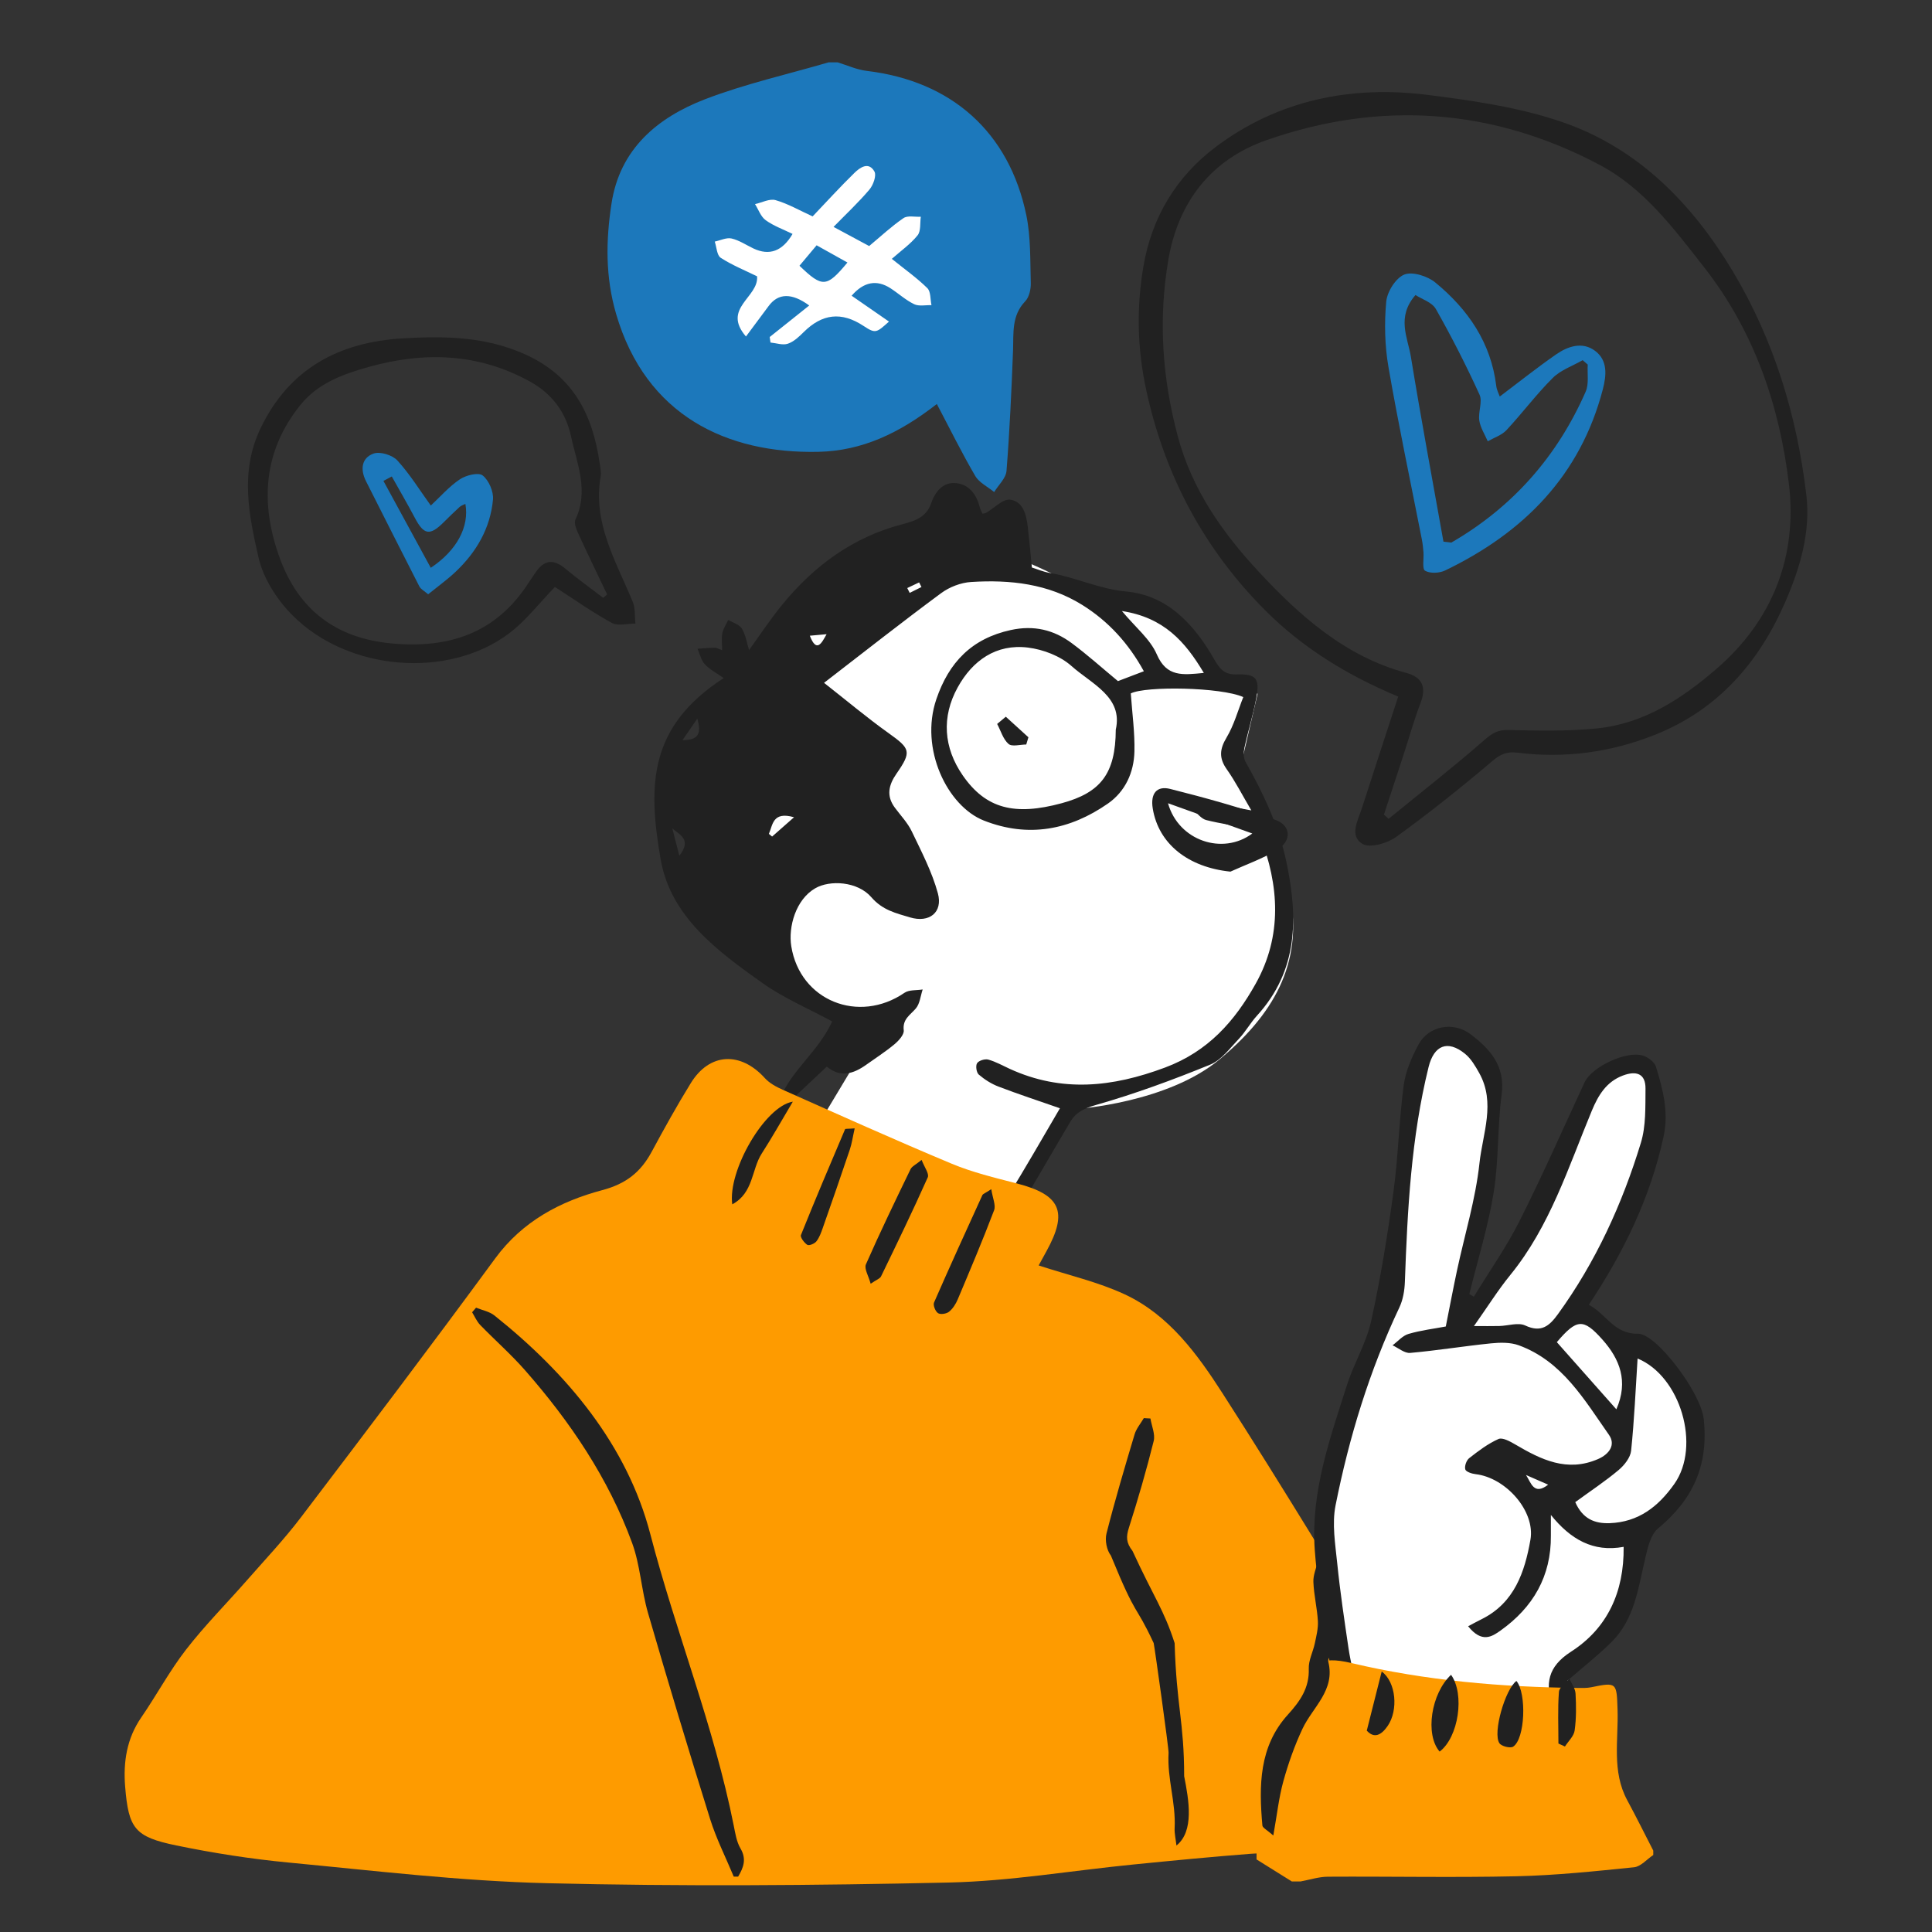 <svg width="124" height="124" viewBox="0 0 124 124" fill="none" xmlns="http://www.w3.org/2000/svg">
<rect x="0" y="0" width="124" height="124" fill="#333333" stroke="none"/>
<mask id="mask0_3949_24586" style="mask-type:alpha" maskUnits="userSpaceOnUse" x="0" y="0" width="124" height="124">
<rect width="124" height="124" fill="#D9D9D9"/>
</mask>
<g mask="url(#mask0_3949_24586)">
<path d="M48 55.947C48.388 60.009 48.388 63.309 50.845 64.07C53.302 64.831 56.018 66.354 56.018 66.354L50.457 75.62L66.105 76L69.08 71.177C69.08 71.177 74.9 70.796 78.261 68.004C81.624 65.212 83.692 61.911 82.787 57.342C81.882 52.772 79.683 48.965 79.683 48.965L80.717 44.523L78.39 43.889C78.39 43.889 77.744 40.842 75.415 39.827C73.088 38.812 70.113 38.812 70.113 38.431C70.113 38.049 64.423 34.876 61.578 35.004C58.733 35.131 53.172 38.05 53.172 38.05L48.647 43.254L48 55.946V55.947Z" fill="white"/>
<path d="M53.409 65.557C51.896 64.737 50.294 64.061 48.913 63.078C46.036 61.031 43.044 58.838 42.401 55.151C41.55 50.266 41.697 46.608 46.449 43.52C46.01 43.21 45.563 42.981 45.24 42.637C45.001 42.382 44.92 41.977 44.769 41.639C45.138 41.614 45.505 41.578 45.874 41.571C45.987 41.568 46.103 41.644 46.348 41.73C46.348 41.325 46.296 40.968 46.363 40.636C46.422 40.34 46.61 40.069 46.742 39.789C47.041 39.967 47.453 40.078 47.613 40.341C47.859 40.748 47.931 41.257 48.076 41.722C48.779 40.754 49.448 39.731 50.22 38.792C52.255 36.313 54.732 34.478 57.906 33.648C58.648 33.454 59.441 33.229 59.753 32.323C60.008 31.584 60.506 30.915 61.376 31.009C62.183 31.096 62.665 31.717 62.87 32.513C62.91 32.67 62.991 32.817 63.054 32.969C63.152 32.948 63.233 32.948 63.291 32.914C63.811 32.615 64.367 32.008 64.834 32.07C65.668 32.181 65.877 33.048 65.966 33.822C66.061 34.638 66.132 35.457 66.229 36.424C66.533 36.517 66.956 36.701 67.396 36.776C69.049 37.055 70.551 37.807 72.283 37.964C74.938 38.205 76.653 40.089 77.917 42.294C78.286 42.937 78.575 43.314 79.398 43.286C80.621 43.245 80.857 43.55 80.636 44.77C80.439 45.858 80.101 46.921 79.868 48.005C79.806 48.288 79.806 48.658 79.942 48.898C81.095 50.936 82.081 53.027 82.568 55.339C83.317 58.9 83.327 62.291 80.667 65.197C80.247 65.657 79.942 66.224 79.512 66.675C78.94 67.275 78.392 68.037 77.669 68.332C75.283 69.307 72.85 70.203 70.373 70.91C69.614 71.127 69.076 71.363 68.704 71.985C67.741 73.596 66.81 75.226 65.85 76.838C65.604 77.251 65.292 77.625 65.024 78C64.247 77.656 64.342 77.325 64.684 76.779C65.83 74.942 66.897 73.056 68.029 71.131C66.653 70.651 65.36 70.227 64.09 69.741C63.632 69.567 63.191 69.287 62.819 68.968C62.669 68.838 62.605 68.402 62.712 68.239C62.821 68.069 63.216 67.948 63.429 68.007C63.908 68.139 64.352 68.392 64.809 68.602C68.146 70.126 71.379 69.786 74.771 68.519C77.556 67.479 79.252 65.53 80.588 63.144C82.315 60.06 82.106 56.838 80.867 53.635C80.789 53.432 80.463 53.253 80.222 53.198C79.291 52.987 78.34 52.867 77.417 52.633C77.115 52.556 76.875 52.231 76.608 52.019C76.887 51.849 77.18 51.517 77.444 51.538C78.302 51.609 79.151 51.809 80.313 52.013C79.727 51.019 79.291 50.16 78.74 49.38C78.233 48.663 78.271 48.093 78.721 47.341C79.201 46.541 79.452 45.605 79.797 44.74C78.369 44.101 73.535 44.02 72.577 44.505C72.665 45.778 72.839 47.003 72.81 48.226C72.78 49.568 72.23 50.792 71.112 51.572C68.669 53.273 65.998 53.788 63.148 52.666C60.803 51.741 59.01 48.06 60.098 44.872C60.901 42.517 62.363 40.983 64.877 40.436C66.354 40.114 67.632 40.421 68.787 41.279C69.791 42.024 70.725 42.864 71.752 43.715C72.232 43.533 72.768 43.329 73.415 43.082C72.432 41.294 71.141 39.871 69.455 38.822C67.271 37.463 64.823 37.195 62.326 37.353C61.668 37.395 60.938 37.675 60.407 38.068C57.92 39.905 55.491 41.82 52.889 43.826C54.349 44.971 55.645 46.063 57.023 47.047C58.434 48.055 58.525 48.233 57.536 49.66C57.033 50.384 56.873 51.082 57.433 51.837C57.805 52.34 58.254 52.806 58.519 53.36C59.14 54.658 59.821 55.959 60.195 57.335C60.527 58.558 59.646 59.254 58.402 58.879C57.517 58.612 56.645 58.421 55.929 57.59C55.042 56.56 53.259 56.469 52.325 57.011C51.07 57.736 50.587 59.49 50.786 60.733C51.347 64.229 55.113 65.733 58.052 63.72C58.349 63.517 58.825 63.572 59.219 63.506C59.08 63.921 59.041 64.422 58.776 64.73C58.411 65.156 57.919 65.409 58.004 66.126C58.037 66.401 57.684 66.792 57.413 67.019C56.837 67.5 56.2 67.908 55.587 68.345C54.776 68.922 53.942 69.185 53.067 68.456C52.166 69.302 51.294 70.123 50.421 70.942C50.291 70.83 50.161 70.717 50.031 70.604C50.734 68.729 52.525 67.511 53.41 65.557H53.409ZM71.613 46.83C72.09 44.731 70.071 43.906 68.767 42.743C68.049 42.103 66.954 41.684 65.979 41.563C63.932 41.31 62.416 42.398 61.468 44.115C60.416 46.016 60.564 47.992 61.79 49.765C63.274 51.91 65.122 52.37 68.136 51.554C70.649 50.873 71.598 49.655 71.613 46.83ZM72.008 39.218C72.878 40.264 73.822 41.02 74.245 41.997C74.882 43.47 75.908 43.321 77.264 43.19C76.061 41.162 74.684 39.629 72.009 39.218H72.008ZM49.348 53.52C49.417 53.577 49.487 53.635 49.556 53.692C49.965 53.333 50.373 52.972 50.963 52.453C49.578 52.056 49.603 52.954 49.348 53.52ZM43.804 47.504C44.851 47.507 45.025 47.063 44.756 46.122C44.411 46.623 44.148 47.003 43.804 47.504ZM43.602 54.926C44.408 53.889 43.638 53.581 43.153 53.176C43.28 53.669 43.407 54.162 43.602 54.926ZM53.053 40.704C52.722 40.734 52.391 40.764 51.976 40.801C52.413 41.935 52.738 41.269 53.053 40.704ZM59.142 37.676C59.091 37.578 59.042 37.479 58.992 37.38C58.739 37.501 58.485 37.621 58.23 37.742C58.282 37.846 58.333 37.949 58.386 38.053C58.638 37.927 58.889 37.802 59.142 37.676Z" fill="#212121"/>
<path d="M66.159 18.146C66.171 18.546 66.061 19.066 65.804 19.334C64.913 20.261 65.061 21.379 65.019 22.495C64.92 25.076 64.803 27.655 64.6 30.223C64.562 30.695 64.083 31.128 63.808 31.58C63.393 31.24 62.846 30.98 62.593 30.547C61.728 29.068 60.97 27.525 60.128 25.93C57.713 27.811 55.329 28.936 52.534 28.999C46.652 29.132 41.453 26.668 39.548 20.165C38.846 17.771 38.884 15.436 39.247 13.071C39.778 9.567 42.193 7.545 45.261 6.365C47.827 5.381 50.539 4.774 53.188 4H53.753C54.379 4.189 54.994 4.475 55.635 4.551C61.064 5.199 64.769 8.473 65.874 13.822C66.161 15.226 66.116 16.7 66.158 18.144L66.159 18.146Z" fill="#1C78BB"/>
<path d="M89.739 44.708C86.46 43.34 83.608 41.576 81.234 39.203C77.291 35.262 74.754 30.521 73.567 25.03C72.99 22.361 72.933 19.752 73.39 17.08C73.933 13.899 75.533 11.306 78.034 9.427C82.055 6.407 86.737 5.467 91.665 6.095C94.583 6.467 97.564 6.894 100.323 7.853C105.174 9.535 108.64 13.11 111.223 17.427C113.855 21.826 115.339 26.693 115.936 31.781C116.214 34.15 115.535 36.443 114.589 38.62C112.895 42.526 110.256 45.549 106.232 47.156C103.4 48.287 100.434 48.688 97.396 48.309C96.731 48.225 96.319 48.39 95.79 48.838C93.787 50.538 91.729 52.183 89.6 53.721C89.034 54.129 87.921 54.448 87.446 54.163C86.582 53.647 87.159 52.647 87.413 51.86C88.173 49.494 88.95 47.133 89.739 44.71V44.708ZM88.823 52.287C88.925 52.374 89.025 52.463 89.126 52.551C91.18 50.876 93.269 49.243 95.263 47.501C95.766 47.061 96.14 46.834 96.828 46.851C98.71 46.898 100.606 46.937 102.474 46.753C105.498 46.454 107.951 44.847 110.185 42.913C113.803 39.782 115.369 35.657 114.815 31.051C114.213 26.034 112.59 21.268 109.385 17.169C107.429 14.668 105.515 12.092 102.678 10.587C95.806 6.939 88.579 6.436 81.265 9.003C77.751 10.236 75.614 12.953 74.983 16.698C74.343 20.496 74.584 24.198 75.585 27.973C76.51 31.465 78.515 34.25 80.806 36.714C83.403 39.506 86.338 42.137 90.243 43.183C91.263 43.456 91.573 44.08 91.176 45.112C90.756 46.206 90.442 47.342 90.078 48.458C89.662 49.735 89.242 51.01 88.823 52.287Z" fill="#212121"/>
<path d="M35.615 37.674C34.613 38.703 33.751 39.845 32.65 40.669C28.81 43.547 22.39 43.13 18.761 39.481C17.776 38.49 16.896 37.12 16.593 35.783C15.977 33.07 15.386 30.296 16.713 27.511C18.57 23.613 21.813 21.956 25.855 21.716C28.507 21.56 31.167 21.589 33.737 22.758C36.822 24.161 38.041 26.643 38.49 29.74C38.531 30.019 38.597 30.313 38.55 30.582C38.029 33.579 39.547 36.038 40.61 38.624C40.782 39.043 40.73 39.554 40.782 40.024C40.27 40.02 39.658 40.196 39.264 39.979C37.99 39.278 36.796 38.432 35.618 37.673L35.615 37.674ZM38.718 38.372C38.8 38.299 38.882 38.224 38.965 38.151C38.344 36.848 37.714 35.552 37.114 34.241C36.987 33.965 36.826 33.567 36.932 33.345C37.813 31.498 37.025 29.747 36.647 27.992C36.316 26.454 35.418 25.261 34.015 24.488C30.699 22.66 27.235 22.553 23.654 23.554C21.995 24.017 20.405 24.602 19.29 25.982C16.858 28.987 16.693 32.375 17.965 35.842C19.17 39.127 21.548 40.968 25.149 41.298C28.851 41.637 31.84 40.628 33.916 37.422C34.07 37.185 34.231 36.953 34.39 36.72C34.931 35.929 35.533 35.87 36.275 36.489C37.063 37.147 37.9 37.746 38.715 38.372H38.718Z" fill="#212121"/>
<path d="M55.783 15.793C56.532 15.17 57.218 14.525 57.988 13.999C58.254 13.817 58.724 13.932 59.1 13.911C59.039 14.316 59.114 14.831 58.891 15.106C58.439 15.665 57.826 16.095 57.239 16.614C58.085 17.296 58.856 17.84 59.519 18.494C59.746 18.718 59.703 19.214 59.784 19.586C59.41 19.573 58.983 19.673 58.674 19.524C58.13 19.262 57.668 18.835 57.155 18.502C56.266 17.928 55.434 18.087 54.659 18.98C55.449 19.527 56.234 20.071 57.057 20.64C56.261 21.348 56.203 21.435 55.435 20.926C53.999 19.976 52.767 20.14 51.58 21.317C51.282 21.613 50.945 21.933 50.564 22.061C50.238 22.171 49.825 22.02 49.452 21.985C49.435 21.866 49.418 21.749 49.401 21.631C50.23 20.97 51.059 20.309 51.938 19.607C50.819 18.788 49.949 18.801 49.328 19.648C48.872 20.267 48.413 20.88 47.878 21.597C46.309 19.785 48.714 19.081 48.59 17.734C47.828 17.359 46.997 17.024 46.257 16.546C46.009 16.385 45.995 15.864 45.875 15.506C46.237 15.43 46.626 15.232 46.953 15.307C47.444 15.42 47.891 15.727 48.358 15.948C49.384 16.433 50.221 16.122 50.868 15.014C50.283 14.726 49.66 14.505 49.146 14.135C48.831 13.909 48.682 13.454 48.459 13.101C48.902 13.004 49.392 12.735 49.776 12.845C50.568 13.072 51.303 13.5 52.156 13.889C53.076 12.924 53.931 11.984 54.837 11.099C55.198 10.746 55.753 10.355 56.123 11.009C56.266 11.262 56.049 11.873 55.807 12.16C55.116 12.979 54.327 13.715 53.499 14.563C54.338 15.014 55.03 15.386 55.783 15.791V15.793ZM51.312 17.056C52.786 18.474 53.052 18.459 54.391 16.849C53.751 16.491 53.128 16.143 52.412 15.744C52.008 16.226 51.659 16.642 51.312 17.056Z" fill="white"/>
<path d="M96.26 25.449C97.482 24.529 98.648 23.598 99.87 22.749C100.629 22.223 101.552 21.908 102.371 22.515C103.196 23.127 103.108 24.085 102.874 24.984C101.425 30.533 97.784 34.19 92.751 36.614C92.384 36.791 91.788 36.819 91.464 36.631C91.266 36.517 91.393 35.855 91.361 35.44C91.34 35.167 91.31 34.892 91.258 34.623C90.536 30.937 89.755 27.262 89.115 23.562C88.878 22.191 88.844 20.749 88.971 19.364C89.03 18.725 89.579 17.846 90.129 17.623C90.652 17.412 91.621 17.72 92.122 18.132C94.216 19.851 95.696 21.989 96.034 24.776C96.065 25.035 96.202 25.283 96.258 25.448L96.26 25.449ZM92.644 34.764C92.811 34.784 92.981 34.805 93.148 34.825C97.076 32.553 99.942 29.305 101.77 25.143C101.992 24.639 101.868 23.984 101.904 23.399C101.796 23.304 101.687 23.211 101.58 23.117C100.932 23.489 100.169 23.748 99.657 24.259C98.603 25.308 97.706 26.515 96.69 27.606C96.384 27.934 95.893 28.089 95.487 28.323C95.298 27.879 95.013 27.449 94.944 26.988C94.863 26.444 95.166 25.782 94.959 25.328C94.106 23.458 93.169 21.62 92.156 19.832C91.91 19.399 91.254 19.2 90.849 18.935C89.613 20.355 90.351 21.66 90.554 22.9C91.201 26.863 91.94 30.811 92.644 34.764Z" fill="#1C78BB"/>
<path d="M27.65 32.447C28.264 31.876 28.827 31.224 29.516 30.763C29.911 30.499 30.707 30.302 30.978 30.515C31.374 30.826 31.687 31.552 31.641 32.065C31.47 33.904 30.575 35.442 29.237 36.703C28.7 37.209 28.095 37.644 27.48 38.142C27.242 37.935 27.01 37.822 26.915 37.638C25.762 35.391 24.63 33.134 23.489 30.88C23.113 30.134 23.2 29.389 23.976 29.111C24.393 28.962 25.184 29.206 25.501 29.551C26.31 30.436 26.949 31.478 27.651 32.449L27.65 32.447ZM25.146 30.581C24.967 30.676 24.789 30.771 24.61 30.866C25.62 32.719 26.629 34.574 27.647 36.443C29.331 35.325 30.132 33.794 29.869 32.34C29.74 32.406 29.599 32.446 29.502 32.535C29.155 32.85 28.82 33.179 28.487 33.51C27.586 34.408 27.208 34.341 26.619 33.225C26.148 32.333 25.638 31.462 25.146 30.581Z" fill="#1C78BB"/>
<path d="M65.539 42.836C65.539 42.836 65.563 42.825 65.593 42.805C65.579 42.812 65.572 42.816 65.563 42.822C65.555 42.826 65.548 42.832 65.539 42.837V42.836Z" fill="#212121"/>
<path d="M78.969 55.943C76.251 55.665 74.354 54.157 73.986 51.891C73.829 50.93 74.241 50.418 75.106 50.635C77.38 51.209 79.649 51.836 81.855 52.621C82.886 52.988 82.908 53.983 81.964 54.553C81.028 55.119 79.973 55.488 78.971 55.943H78.969ZM74.966 51.554C75.638 53.963 78.475 54.911 80.376 53.496C78.572 52.849 76.853 52.232 74.966 51.554Z" fill="#212121"/>
<path d="M49.999 55.238C48.389 56.23 47.095 57.029 45.781 57.84C45.147 57.388 45.707 56.481 47.462 55.121C46.843 54.69 46.206 54.292 45.632 53.819C45.484 53.696 45.415 53.258 45.518 53.108C45.625 52.952 46.059 52.839 46.221 52.932C47.391 53.602 48.529 54.329 50.001 55.238H49.999Z" fill="#212121"/>
<path d="M64.554 46C65.038 46.44 65.521 46.881 66.006 47.321C65.96 47.476 65.913 47.629 65.867 47.784C65.477 47.784 64.952 47.941 64.73 47.748C64.379 47.442 64.234 46.903 64 46.464C64.185 46.309 64.369 46.155 64.554 46Z" fill="#212121"/>
<path d="M66.662 81.219C68.596 81.854 70.48 82.278 72.188 83.074C75.025 84.396 76.849 86.912 78.47 89.433C82.387 95.525 86.123 101.73 89.908 107.904C90.888 109.504 91.924 111.095 92.668 112.806C93.288 114.234 94.17 115.629 93.338 117.461C92.71 118.841 92.995 118.844 91.515 118.828C88.703 118.797 85.889 118.933 83.076 118.985C82.137 119.002 81.193 118.909 80.259 118.981C77.733 119.176 75.211 119.422 72.689 119.673C68.757 120.063 64.832 120.738 60.895 120.825C52.304 121.016 43.701 121.078 35.111 120.868C29.575 120.732 24.049 120.069 18.527 119.543C16.108 119.313 13.691 118.934 11.312 118.444C8.647 117.894 8.25 117.36 8.032 114.667C7.906 113.095 8.131 111.587 9.066 110.23C10.051 108.798 10.877 107.249 11.938 105.879C13.14 104.327 14.534 102.926 15.83 101.448C17.009 100.104 18.241 98.8 19.32 97.379C23.509 91.869 27.689 86.35 31.783 80.768C33.537 78.377 35.967 77.101 38.661 76.384C40.191 75.977 41.124 75.224 41.825 73.926C42.63 72.436 43.45 70.952 44.34 69.512C45.542 67.563 47.53 67.472 49.092 69.198C49.39 69.526 49.827 69.761 50.241 69.945C53.844 71.546 57.441 73.169 61.079 74.688C62.414 75.246 63.848 75.59 65.257 75.954C68.073 76.681 68.565 77.768 67.163 80.308C66.982 80.633 66.805 80.962 66.663 81.221L66.662 81.219Z" fill="#FE9B00"/>
<path d="M86.684 109.738C85.51 104.969 84.366 99.109 85.081 95.964C85.796 92.82 88.512 87.246 88.941 83.387C89.369 79.528 90.375 66.669 92.372 66.521C94.37 66.373 96.232 67.95 95.946 70.666C95.66 73.382 93.373 85.388 93.373 85.388C93.373 85.388 97.233 81.243 98.806 77.099C100.38 72.954 102.769 67.439 104.526 67.952C106.282 68.463 106.814 71.668 105.527 74.526C104.24 77.385 101.523 83.245 101.523 83.245L103.811 86.247C103.811 86.247 105.384 85.961 106.814 87.534C108.243 89.106 109.531 90.678 108.816 93.251C108.101 95.825 106.385 97.682 105.957 97.682C105.528 97.682 104.813 97.825 104.813 97.825C104.813 97.825 105.386 101.255 103.813 103.399C102.239 105.542 100.605 107.874 100.605 107.874L100.524 113.546L86.687 109.741L86.684 109.738Z" fill="white"/>
<path d="M100.602 107.872C100.886 109.311 101.16 110.688 101.432 112.063C101.285 112.124 101.139 112.186 100.991 112.247C100.796 112.051 100.523 111.887 100.423 111.652C100.128 110.963 99.884 110.25 99.65 109.536C99.171 108.075 99.32 106.98 100.831 106.009C103.152 104.519 104.243 102.198 104.209 99.28C102.237 99.644 100.792 98.784 99.539 97.233C99.539 97.672 99.536 98.114 99.539 98.553C99.563 101.17 98.395 103.167 96.307 104.653C95.753 105.048 95.106 105.473 94.227 104.375C94.53 104.216 94.816 104.061 95.105 103.917C97.203 102.87 97.861 100.894 98.226 98.828C98.552 96.985 96.644 94.837 94.702 94.614C94.462 94.587 94.088 94.463 94.045 94.308C93.986 94.102 94.117 93.729 94.294 93.589C94.885 93.127 95.498 92.659 96.175 92.359C96.434 92.243 96.924 92.516 97.251 92.707C98.91 93.684 100.576 94.508 102.564 93.647C103.3 93.327 103.709 92.721 103.266 92.091C101.684 89.838 100.269 87.363 97.473 86.342C96.935 86.147 96.279 86.161 95.693 86.22C93.962 86.396 92.24 86.679 90.508 86.833C90.148 86.865 89.755 86.519 89.377 86.345C89.717 86.093 90.021 85.725 90.402 85.614C91.207 85.378 92.051 85.278 92.794 85.137C93.045 83.88 93.267 82.699 93.517 81.527C94.008 79.235 94.706 76.969 94.956 74.653C95.16 72.752 96.009 70.775 94.937 68.864C94.688 68.419 94.411 67.943 94.026 67.632C92.901 66.72 92.033 67.097 91.689 68.486C90.57 73.018 90.334 77.641 90.168 82.276C90.148 82.829 90.049 83.422 89.815 83.915C87.897 87.973 86.591 92.235 85.719 96.617C85.482 97.806 85.702 99.107 85.827 100.344C86.012 102.168 86.284 103.983 86.552 105.797C86.689 106.725 86.952 107.637 87.045 108.567C87.082 108.94 86.813 109.345 86.683 109.736C86.368 109.453 85.858 109.219 85.775 108.88C85.472 107.648 85.286 106.386 85.105 105.128C84.836 103.246 84.519 101.365 84.384 99.471C84.12 95.768 85.358 92.327 86.457 88.879C86.9 87.494 87.691 86.201 88.002 84.795C88.607 82.054 89.057 79.273 89.436 76.491C89.745 74.226 89.79 71.925 90.092 69.657C90.212 68.752 90.611 67.844 91.049 67.03C91.679 65.862 93.251 65.532 94.369 66.37C95.622 67.312 96.626 68.407 96.379 70.25C96.102 72.331 96.202 74.464 95.868 76.532C95.511 78.733 94.838 80.885 94.304 83.057C94.401 83.114 94.497 83.168 94.595 83.225C95.583 81.606 96.685 80.043 97.535 78.354C99.007 75.431 100.327 72.432 101.704 69.461C102.165 68.467 104.416 67.403 105.474 67.76C105.792 67.867 106.19 68.166 106.28 68.459C106.727 69.926 107.12 71.364 106.765 72.984C105.916 76.857 104.239 80.338 101.973 83.745C103.117 84.347 103.583 85.633 105.141 85.603C106.282 85.58 109.169 89.359 109.351 91.088C109.666 94.084 108.64 96.254 106.408 98.108C105.94 98.497 105.76 99.319 105.603 99.978C105.148 101.899 104.923 103.914 103.427 105.393C102.533 106.277 101.536 107.056 100.602 107.868V107.872ZM94.603 85.109C95.26 85.109 95.745 85.119 96.23 85.106C96.791 85.092 97.442 84.863 97.892 85.073C98.924 85.555 99.444 85.101 99.993 84.343C102.42 80.993 104.115 77.282 105.314 73.352C105.647 72.263 105.599 71.04 105.612 69.875C105.622 68.882 104.997 68.714 104.158 69.031C103.098 69.433 102.582 70.29 102.169 71.282C100.661 74.911 99.482 78.701 96.939 81.825C96.151 82.792 95.486 83.859 94.602 85.109H94.603ZM101.103 96.409C101.574 97.479 102.338 97.795 103.313 97.76C105.169 97.692 106.441 96.691 107.466 95.237C109.179 92.804 107.859 88.33 105.104 87.192C104.978 89.158 104.893 91.14 104.689 93.11C104.643 93.551 104.253 94.042 103.888 94.349C103.032 95.068 102.093 95.688 101.103 96.411V96.409ZM99.921 86.142C101.209 87.597 102.45 88.995 103.741 90.452C104.533 88.651 103.957 87.222 102.843 85.973C101.615 84.596 101.199 84.645 99.921 86.142ZM97.944 94.669C98.263 95.162 98.446 96.005 99.364 95.289C98.82 95.052 98.383 94.861 97.944 94.669Z" fill="#212121"/>
<path d="M106.11 118.775V119.058C105.7 119.332 105.311 119.801 104.877 119.845C102.365 120.101 99.844 120.366 97.322 120.423C93.293 120.513 89.259 120.427 85.229 120.451C84.644 120.454 84.06 120.648 83.476 120.755H82.911L80.648 119.342V118.776C80.822 118.252 81.171 117.717 81.139 117.205C80.992 114.913 81.964 113.012 83.189 111.238C83.716 110.474 84.069 109.813 84.04 108.839C83.98 106.733 84.672 106.249 86.739 106.738C91.522 107.871 96.384 108.284 101.288 108.336C101.569 108.339 101.858 108.347 102.131 108.291C103.781 107.95 103.76 108.002 103.818 109.725C103.883 111.673 103.437 113.689 104.441 115.545C105.018 116.61 105.555 117.698 106.11 118.775Z" fill="#FE9B00"/>
<path d="M47.093 120.444C46.579 119.209 45.969 118.005 45.572 116.736C44.198 112.344 42.87 107.937 41.589 103.518C41.162 102.047 41.094 100.46 40.571 99.032C39.048 94.872 36.597 91.249 33.688 87.935C32.793 86.916 31.764 86.014 30.82 85.039C30.6 84.812 30.471 84.499 30.301 84.224C30.385 84.126 30.47 84.027 30.555 83.93C30.951 84.092 31.412 84.174 31.733 84.43C36.409 88.159 40.255 92.757 41.742 98.476C43.376 104.753 45.821 110.787 47.09 117.156C47.191 117.661 47.273 118.208 47.527 118.64C47.931 119.323 47.716 119.87 47.376 120.445H47.093V120.444Z" fill="#212121"/>
<path d="M73.838 91.045C73.917 91.53 74.156 92.055 74.046 92.492C73.58 94.357 73.046 96.207 72.46 98.038C72.268 98.636 72.273 99.011 72.689 99.546C74.046 102.5 74.704 103.319 75.39 105.457C75.507 109.5 76.002 110.5 76.002 114C76.306 115.54 76.658 117.525 75.507 118.45C75.457 118.003 75.374 117.673 75.39 117.348C75.476 115.662 74.906 114.186 75.002 112.5C75.017 112.22 74.108 105.726 74.046 105.457C72.82 102.825 73.002 104 71.299 99.839C71.03 99.497 70.907 98.856 71.016 98.429C71.559 96.291 72.187 94.175 72.82 92.061C72.932 91.688 73.211 91.365 73.412 91.019C73.553 91.028 73.695 91.035 73.835 91.043L73.838 91.045Z" fill="#212121"/>
<path d="M85.202 100.181C85.359 100.876 85.583 101.564 85.657 102.267C85.804 103.656 86.561 105.111 85.314 106.391C85.258 106.447 85.234 106.579 85.254 106.66C85.71 108.49 84.251 109.562 83.595 110.959C83.089 112.037 82.686 113.179 82.368 114.327C82.077 115.384 81.96 116.489 81.724 117.807C81.322 117.448 81.035 117.317 81.022 117.16C80.798 114.618 80.801 112.1 82.656 110.054C83.437 109.193 84.043 108.34 84 107.099C83.98 106.563 84.273 106.022 84.387 105.476C84.486 105.006 84.611 104.519 84.585 104.047C84.537 103.206 84.328 102.373 84.296 101.532C84.277 101.085 84.487 100.628 84.593 100.176L85.204 100.18L85.202 100.181Z" fill="#212121"/>
<path d="M55.881 82.393C55.747 81.894 55.454 81.43 55.576 81.15C56.481 79.091 57.461 77.065 58.441 75.041C58.531 74.855 58.783 74.747 59.151 74.445C59.328 74.912 59.649 75.333 59.546 75.564C58.592 77.704 57.57 79.814 56.547 81.922C56.477 82.066 56.254 82.136 55.879 82.393H55.881Z" fill="#212121"/>
<path d="M63.623 76.326C63.711 76.905 63.926 77.357 63.802 77.681C63.071 79.605 62.269 81.501 61.469 83.398C61.345 83.692 61.153 83.997 60.91 84.191C60.743 84.325 60.362 84.384 60.205 84.281C60.034 84.17 59.875 83.771 59.948 83.601C60.957 81.291 62.006 78.996 63.052 76.703C63.085 76.632 63.203 76.598 63.622 76.324L63.623 76.326Z" fill="#212121"/>
<path d="M54.855 72.423C54.733 72.962 54.676 73.39 54.54 73.792C53.977 75.472 53.393 77.145 52.806 78.816C52.701 79.116 52.588 79.433 52.396 79.676C52.279 79.824 51.924 79.968 51.815 79.897C51.617 79.767 51.349 79.411 51.406 79.267C52.32 76.991 53.279 74.733 54.239 72.475C54.256 72.437 54.411 72.457 54.855 72.422V72.423Z" fill="#212121"/>
<path d="M46.998 77.297C46.698 75.147 49.088 71 50.885 70.707C50.173 71.904 49.561 72.994 48.886 74.043C48.232 75.059 48.366 76.567 46.998 77.297Z" fill="#212121"/>
<path d="M92.399 112.421C91.452 111.334 91.844 108.697 93.132 107.492C94.025 108.742 93.614 111.503 92.399 112.421Z" fill="#212121"/>
<path d="M97.328 107.887C97.992 108.69 97.886 111.61 97.116 112.105C96.933 112.222 96.374 112.082 96.238 111.887C95.788 111.24 96.609 108.411 97.328 107.887Z" fill="#212121"/>
<path d="M87.723 111.075C88.082 109.655 88.378 108.483 88.681 107.281C89.605 107.963 89.76 109.762 89.063 110.776C88.646 111.384 88.185 111.591 87.723 111.074V111.075Z" fill="#212121"/>
<path d="M100.023 111.904C100.023 110.799 99.973 109.69 100.055 108.591C100.078 108.292 100.493 108.022 100.729 107.738C100.867 108.058 101.104 108.372 101.122 108.698C101.167 109.486 101.173 110.289 101.064 111.067C101.014 111.431 100.658 111.754 100.441 112.095C100.302 112.031 100.162 111.968 100.023 111.904Z" fill="#212121"/>
</g>
</svg>
